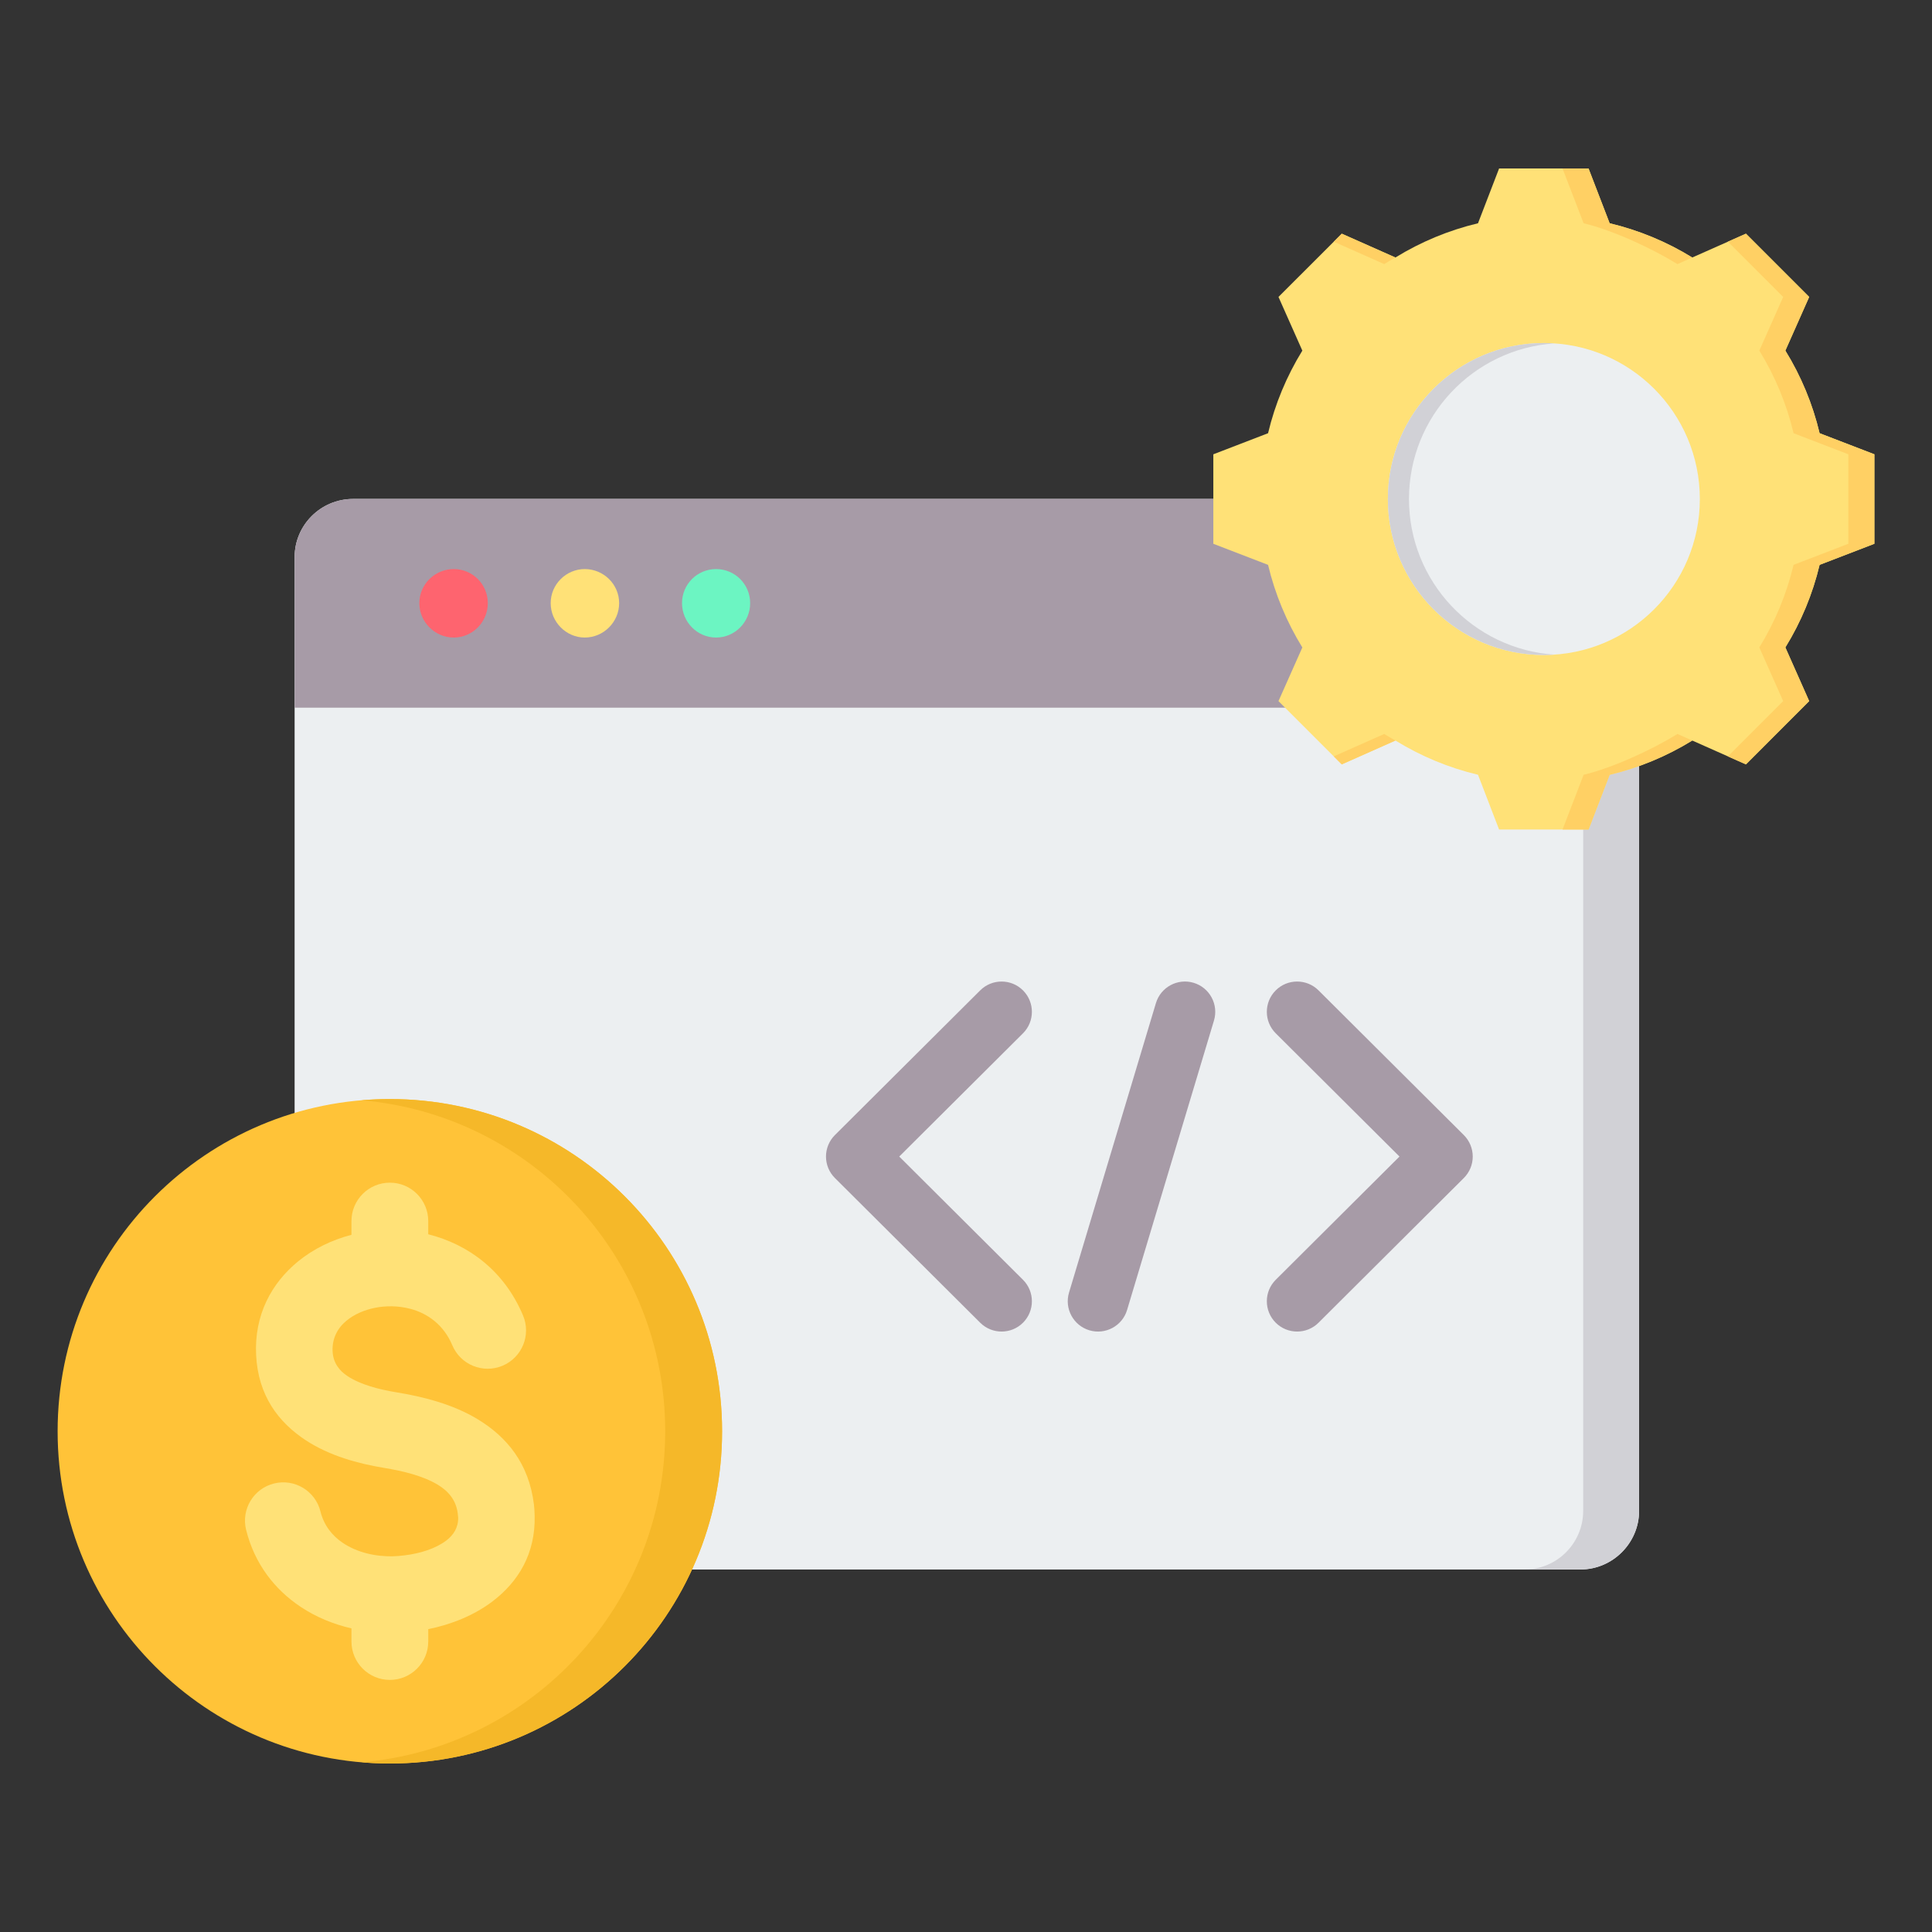 <svg clip-rule="evenodd" fill-rule="evenodd" stroke-linejoin="round" stroke-miterlimit="2" viewBox="0 0 510 510" xmlns="http://www.w3.org/2000/svg"><rect x="0" y="0" width="510" height="510" fill="#333333" stroke="none"/><g><g><path d="m93.228 131.706h323.994c8.471 0 15.458 6.899 15.458 15.37v251.772c0 8.471-6.987 15.458-15.458 15.458h-323.994c-8.559 0-15.458-6.987-15.458-15.458v-251.772c0-8.471 6.899-15.37 15.458-15.37z" fill="#eceff1"/><path d="m402.463 131.706h14.759c8.471 0 15.458 6.899 15.458 15.37v251.772c0 8.471-6.987 15.458-15.458 15.458h-14.759c8.559 0 15.458-6.987 15.458-15.458v-251.772c0-8.471-6.899-15.37-15.458-15.37z" fill="#d1d1d6"/><path d="m93.228 131.706h323.994c8.471 0 15.458 6.899 15.458 15.37v39.735h-354.91v-39.735c0-8.471 6.899-15.37 15.458-15.37z" fill="#a79ba7"/><path d="m402.463 131.706h14.759c8.471 0 15.458 6.899 15.458 15.37v39.735h-14.759v-39.735c0-8.471-6.899-15.37-15.458-15.37z" fill="#837683"/><path d="m119.776 168.297c4.978 0 8.995-4.104 8.995-9.082s-4.017-8.995-8.995-8.995-9.082 4.017-9.082 8.995 4.104 9.082 9.082 9.082z" fill="#fe646f"/><path d="m154.359 168.297c4.978 0 9.082-4.104 9.082-9.082s-4.104-8.995-9.082-8.995c-4.891 0-8.995 4.017-8.995 8.995s4.104 9.082 8.995 9.082z" fill="#ffe177"/><path d="m189.029 168.297c4.978 0 8.995-4.104 8.995-9.082s-4.017-8.995-8.995-8.995-8.995 4.017-8.995 8.995 4.017 9.082 8.995 9.082z" fill="#6cf5c2"/></g><path d="m336.765 272.769c-3.128-3.116-3.138-8.185-.023-11.314 3.116-3.128 8.185-3.139 11.314-.023l38.356 38.199c1.507 1.502 2.355 3.541 2.355 5.669 0 2.127-.848 4.167-2.355 5.668l-38.356 38.2c-3.129 3.116-8.198 3.105-11.314-.023-3.115-3.129-3.105-8.198.023-11.314l32.665-32.531zm-31.631-7.969c1.269-4.229 5.733-6.631 9.962-5.362 4.229 1.27 6.632 5.734 5.362 9.963l-22.936 76.399c-1.269 4.229-5.734 6.631-9.962 5.362-4.229-1.27-6.632-5.734-5.362-9.963zm-35.093 73.031c3.129 3.116 3.139 8.185.023 11.314-3.115 3.128-8.185 3.139-11.313.023l-38.357-38.2c-1.507-1.501-2.354-3.541-2.354-5.668 0-2.128.847-4.167 2.354-5.669l38.357-38.199c3.128-3.116 8.198-3.105 11.313.023 3.116 3.129 3.106 8.198-.023 11.314l-32.664 32.531z" fill="#a79ba7"/><g><path d="m102.911 290.122c48.435 0 87.7 39.265 87.7 87.701 0 48.435-39.265 87.7-87.7 87.7-48.436 0-87.7-39.265-87.7-87.7 0-48.436 39.264-87.701 87.7-87.701z" fill="#ffc338"/><path d="m102.909 290.122c48.437 0 87.702 39.265 87.702 87.701s-39.265 87.7-87.702 87.7c-2.527 0-5.032-.114-7.507-.324 44.921-3.809 80.193-41.471 80.193-87.376 0-45.906-35.272-83.568-80.193-87.377 2.475-.21 4.98-.324 7.507-.324z" fill="#f5b829"/><path d="m138.072 347.262c2.165 5.159-.265 11.097-5.423 13.261-5.159 2.164-11.096-.264-13.261-5.423-2.25-5.358-6.519-8.451-11.205-9.638-3.059-.777-6.25-.825-9.212-.229-2.841.572-5.444 1.717-7.463 3.36-2.372 1.929-3.879 4.701-3.712 8.126.147 3.022 1.752 5.113 3.99 6.574 3.414 2.229 8.225 3.483 12.829 4.239 7.104 1.166 14.877 3.122 21.436 7.083 7.739 4.674 13.58 11.713 14.894 22.549.098.804.161 1.798.189 2.965.237 9.989-4.306 17.423-11.133 22.603-4.888 3.709-10.911 6.102-16.956 7.324v3.263c0 5.596-4.537 10.133-10.134 10.133-5.598 0-10.134-4.537-10.134-10.133v-3.467c-4.807-1.105-9.378-2.996-13.396-5.674-6.898-4.593-12.183-11.375-14.42-20.35-1.334-5.422 1.98-10.898 7.4-12.231 5.421-1.334 10.9 1.98 12.233 7.402.906 3.636 3.088 6.412 5.949 8.317 3.681 2.451 8.434 3.62 13.276 3.504.778-.018 1.772-.101 2.982-.247 4.121-.5 8.189-1.775 11.007-3.912 1.92-1.455 3.199-3.463 3.138-6.058-.004-.14-.04-.49-.109-1.063-.429-3.537-2.49-5.928-5.238-7.587-3.927-2.372-9.232-3.65-14.23-4.471-6.894-1.131-14.398-3.206-20.588-7.247-7.365-4.809-12.658-11.932-13.174-22.565-.51-10.517 4.016-18.948 11.155-24.753 4-3.253 8.837-5.61 14.015-6.96v-3.63c0-5.597 4.536-10.133 10.134-10.133 5.597 0 10.134 4.536 10.134 10.133v3.489l.046.011c10.463 2.652 19.983 9.531 24.981 21.435z" fill="#ffe177" fill-rule="nonzero"/></g><g><path d="m424.908 58.935c7.709 1.835 15.067 4.885 21.806 9.038l14.17-6.286 16.695 16.695-6.287 14.169c4.153 6.74 7.204 14.098 9.038 21.806l14.459 5.565v23.62l-14.459 5.565c-1.834 7.698-4.885 15.056-9.038 21.796l6.287 14.17-16.695 16.705-14.17-6.297c-6.739 4.153-14.097 7.214-21.806 9.048l-5.565 14.448h-23.62l-5.564-14.458c-7.698-1.835-15.056-4.885-21.796-9.038l-14.17 6.297-16.705-16.705 6.297-14.16c-4.153-6.75-7.214-14.108-9.048-21.806l-14.448-5.565v-23.62l14.448-5.565c1.834-7.708 4.895-15.066 9.048-21.806l-6.297-14.169 16.705-16.695 14.16 6.286c6.75-4.153 14.108-7.203 21.806-9.038l5.564-14.458h23.62z" fill="#ffe177"/><path d="m456.123 63.8 4.761-2.113 16.695 16.695-6.287 14.169c4.153 6.74 7.204 14.098 9.038 21.806l14.459 5.565v23.62l-14.459 5.565c-1.834 7.698-4.885 15.056-9.038 21.796l6.287 14.17-16.695 16.705-4.761-2.113 14.592-14.592-6.296-14.17c4.153-6.74 7.203-14.098 9.038-21.796l14.458-5.565v-23.62l-14.458-5.565c-1.835-7.708-4.885-15.066-9.038-21.806l6.296-14.169zm-104.043 0 2.113-2.113 14.16 6.286c-1 .557-1.989 1.134-2.958 1.742zm72.828-4.865c7.709 1.835 15.067 4.885 21.806 9.038l-3.906 1.742c-6.739-4.153-17.065-8.945-24.773-10.78l-5.565-14.458h6.873zm-56.545 136.546-14.17 6.297-2.113-2.113 13.315-5.915c.969.597 1.958 1.174 2.968 1.731zm78.351 0c-6.739 4.153-14.097 7.214-21.806 9.048l-5.565 14.448h-6.873l5.565-14.448c7.708-1.834 18.034-6.626 24.784-10.779z" fill="#ffd064"/><path d="m407.534 90.553c22.743 0 41.179 18.435 41.179 41.178 0 22.735-18.436 41.17-41.179 41.17-22.734 0-41.17-18.435-41.17-41.17 0-22.743 18.436-41.178 41.17-41.178z" fill="#eceff1"/><path d="m407.534 90.553c.937 0 1.866.033 2.794.1-21.438 1.431-38.393 19.272-38.393 41.078 0 21.798 16.955 39.64 38.393 41.078-.928.059-1.857.092-2.794.092-22.734 0-41.17-18.435-41.17-41.17 0-22.743 18.436-41.178 41.17-41.178z" fill="#d1d1d6"/></g></g></svg>